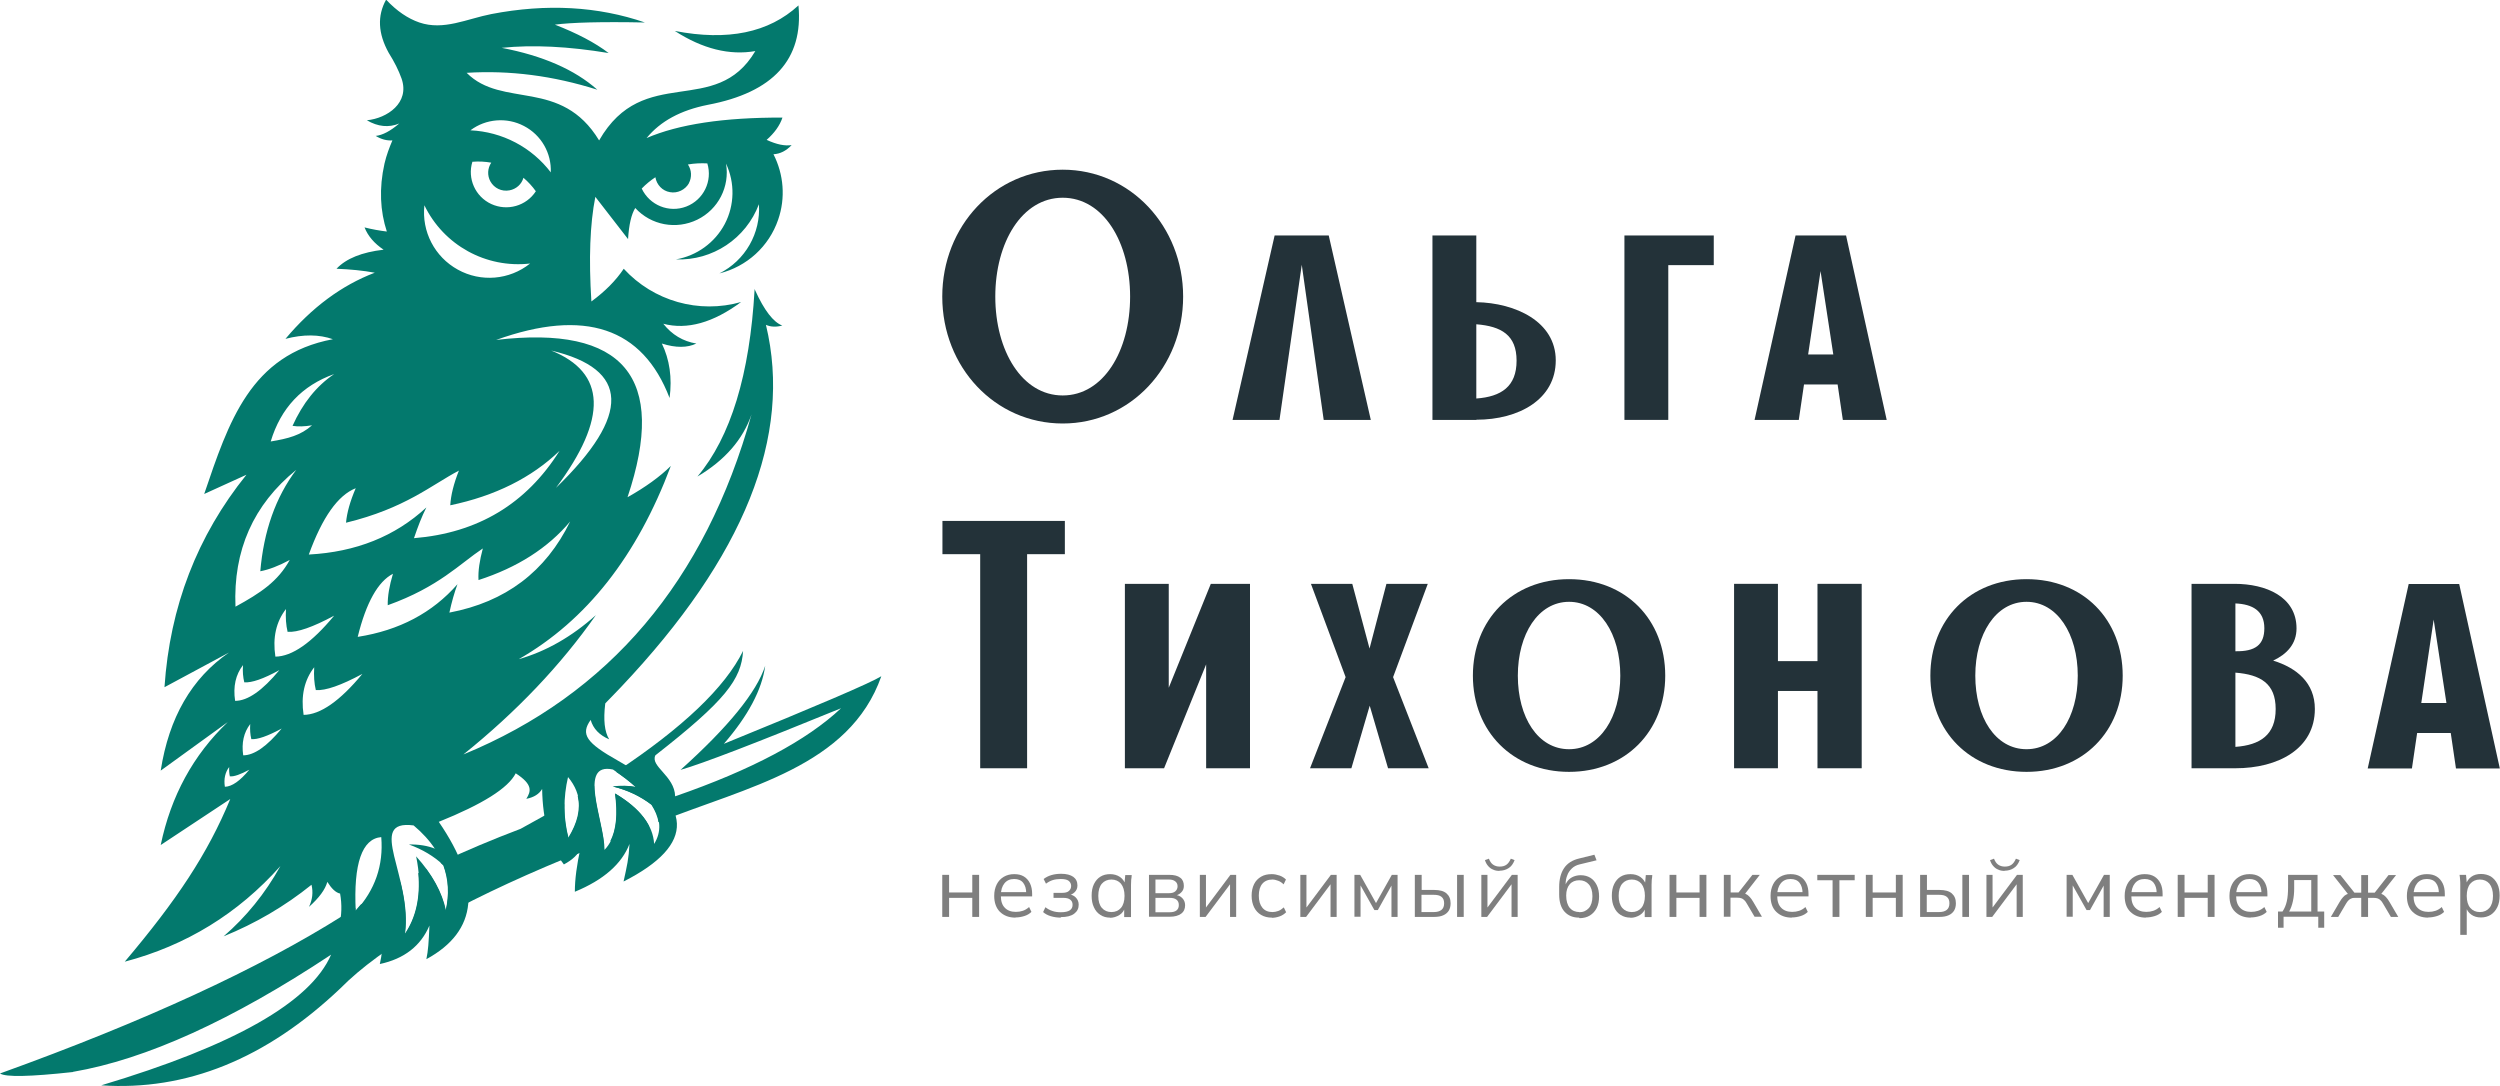 <?xml version="1.0" encoding="UTF-8"?>
<svg xmlns="http://www.w3.org/2000/svg" id="_Слой_2" data-name="Слой 2" viewBox="0 0 139.08 60.43">
  <defs>
    <style>
      .cls-1 {
        fill: #03796d;
        fill-rule: evenodd;
      }

      .cls-2 {
        fill: #7f7f7f;
      }

      .cls-3 {
        fill: #233239;
      }
    </style>
  </defs>
  <g id="_Слой_1-2" data-name="Слой 1">
    <g>
      <g>
        <path class="cls-2" d="m52.42,51.01v-2.34h.38v.98h1.29v-.98h.38v2.34h-.38v-1.06h-1.29v1.06h-.38Z"></path>
        <path class="cls-2" d="m56.5,51.05c-.37,0-.65-.11-.87-.32-.21-.21-.32-.51-.32-.89,0-.25.05-.46.14-.64.09-.18.22-.32.39-.42.17-.1.36-.15.58-.15s.39.04.54.13c.15.09.26.22.34.38.08.17.12.36.12.59v.14h-1.81v-.24h1.56l-.08.06c0-.25-.06-.44-.17-.58-.11-.14-.28-.21-.5-.21-.23,0-.41.08-.54.24-.13.16-.2.38-.2.66v.04c0,.29.07.51.22.66.14.15.35.23.61.23.14,0,.27-.02.39-.06.12-.04.24-.11.35-.21l.13.27c-.1.1-.23.18-.39.23-.16.05-.32.08-.5.08Z"></path>
        <path class="cls-2" d="m59.02,51.05c-.2,0-.39-.03-.56-.08s-.32-.13-.43-.23l.13-.27c.11.09.24.16.39.21.14.05.3.07.47.07.23,0,.4-.04.5-.11s.15-.17.15-.3-.04-.22-.13-.29c-.09-.07-.21-.1-.38-.1h-.55v-.28h.5c.15,0,.27-.03.35-.1s.13-.16.13-.28-.05-.22-.14-.29c-.09-.07-.24-.1-.44-.1-.16,0-.31.02-.44.06-.13.04-.26.11-.38.2l-.13-.26c.13-.1.27-.17.44-.22.17-.05.35-.07.54-.07.29,0,.51.06.67.17.15.11.23.27.23.48,0,.15-.05.27-.15.37s-.23.17-.4.18v-.06c.19,0,.34.06.45.17.11.11.17.24.17.41,0,.21-.08.37-.25.5s-.42.19-.75.19Z"></path>
        <path class="cls-2" d="m61.76,51.05c-.21,0-.39-.05-.54-.15-.16-.1-.28-.24-.36-.42-.09-.18-.13-.4-.13-.65s.04-.47.13-.65.21-.32.36-.41c.16-.1.34-.14.54-.14s.39.05.55.16c.15.11.26.25.3.44h-.06l.05-.55h.36c0,.09-.02.18-.03.27,0,.09-.01.18-.01.27v1.8h-.38v-.55h.05c-.05.18-.15.33-.31.43s-.34.16-.54.16Zm.07-.31c.22,0,.4-.08.53-.23.13-.15.2-.38.2-.67s-.07-.52-.2-.68c-.13-.15-.31-.23-.53-.23s-.4.08-.53.23c-.13.15-.2.38-.2.68s.07.52.2.67c.13.15.31.23.53.23Z"></path>
        <path class="cls-2" d="m63.92,51.01v-2.34h1.13c.27,0,.47.05.61.16.14.1.2.26.2.46,0,.15-.05.27-.16.37-.1.1-.24.16-.4.18v-.06c.19,0,.35.06.46.17.11.11.17.24.17.41,0,.2-.07.36-.22.47-.15.11-.36.17-.63.17h-1.16Zm.36-1.32h.75c.15,0,.27-.03.35-.1s.13-.16.13-.28-.04-.21-.13-.28-.2-.1-.35-.1h-.75v.77Zm0,1.06h.79c.16,0,.29-.03.38-.1s.13-.17.13-.3-.04-.23-.13-.3-.21-.1-.38-.1h-.79v.81Z"></path>
        <path class="cls-2" d="m66.75,51.01v-2.34h.34v1.99h-.13l1.49-1.99h.32v2.34h-.34v-1.99h.13l-1.49,1.99h-.32Z"></path>
        <path class="cls-2" d="m70.76,51.05c-.23,0-.43-.05-.6-.15s-.3-.24-.39-.42c-.09-.18-.14-.4-.14-.65s.05-.47.14-.65c.09-.18.22-.31.39-.41s.37-.14.59-.14c.15,0,.29.03.44.08.14.05.26.13.35.22l-.13.27c-.09-.09-.19-.16-.3-.2-.11-.04-.22-.07-.32-.07-.24,0-.43.08-.56.23s-.2.37-.2.67.07.51.2.67c.13.16.32.24.56.24.1,0,.21-.02.32-.06.11-.04.21-.11.31-.2l.13.27c-.1.1-.22.18-.36.23-.14.05-.29.08-.43.08Z"></path>
        <path class="cls-2" d="m72.34,51.01v-2.34h.34v1.99h-.13l1.49-1.99h.32v2.34h-.34v-1.99h.13l-1.49,1.99h-.32Z"></path>
        <path class="cls-2" d="m75.35,51.01v-2.34h.32l.88,1.57.88-1.57h.32v2.34h-.34v-1.92h.1l-.86,1.54h-.19l-.87-1.55h.1v1.92h-.34Z"></path>
        <path class="cls-2" d="m78.71,51.01v-2.34h.38v.84h.7c.3,0,.53.06.68.19.15.13.23.31.23.55,0,.16-.03.29-.1.41-.07.11-.17.2-.31.26-.13.06-.3.09-.5.09h-1.08Zm.38-.27h.67c.19,0,.33-.04.43-.12.1-.08.15-.2.15-.37s-.05-.28-.15-.36-.24-.11-.44-.11h-.67v.96Zm1.97.27v-2.34h.37v2.34h-.37Z"></path>
        <path class="cls-2" d="m82.41,51.01v-2.34h.34v1.99h-.13l1.49-1.99h.32v2.34h-.34v-1.99h.13l-1.49,1.99h-.32Zm1.01-2.56c-.13,0-.25-.02-.35-.07-.11-.04-.2-.11-.28-.2s-.14-.2-.18-.33l.22-.08c.06.15.13.26.23.33.1.07.22.11.37.11s.27-.03.37-.1c.1-.07.18-.18.25-.34l.21.08c-.08.21-.19.36-.34.45-.14.09-.31.14-.5.14Z"></path>
        <path class="cls-2" d="m87.85,51.05c-.34,0-.61-.11-.81-.33-.2-.22-.3-.54-.3-.96v-.41c0-.43.09-.78.27-1.05.18-.27.46-.45.84-.54l.85-.21.12.31-.95.23c-.17.04-.32.12-.43.23-.11.11-.2.23-.25.38-.06.15-.09.3-.09.47v.19h-.06c.04-.14.1-.26.18-.36.08-.1.19-.18.31-.23.12-.05.26-.08.41-.08.2,0,.38.05.53.14s.27.23.36.41c.09.18.13.39.13.63s-.04.46-.13.64c-.09.18-.22.32-.38.42-.16.1-.36.15-.58.15Zm0-.3c.23,0,.4-.08.54-.23.13-.15.2-.37.2-.66s-.07-.51-.2-.66c-.13-.15-.31-.23-.53-.23s-.4.07-.53.22c-.13.15-.2.36-.2.63,0,.3.07.53.2.69.13.15.31.23.54.23Z"></path>
        <path class="cls-2" d="m90.71,51.05c-.21,0-.39-.05-.55-.15-.16-.1-.28-.24-.36-.42-.09-.18-.13-.4-.13-.65s.04-.47.13-.65c.09-.18.21-.32.36-.41.16-.1.34-.14.55-.14s.39.05.55.16c.15.11.26.25.31.44h-.06l.05-.55h.36c0,.09-.02.18-.03.27,0,.09-.01.18-.01.27v1.8h-.38v-.55h.05c-.05.18-.15.33-.31.43s-.34.16-.54.16Zm.07-.31c.22,0,.4-.08.53-.23.13-.15.2-.38.2-.67s-.07-.52-.2-.68c-.13-.15-.31-.23-.53-.23s-.4.08-.53.23c-.13.15-.2.38-.2.68s.07.52.2.67c.13.15.31.23.53.23Z"></path>
        <path class="cls-2" d="m92.88,51.01v-2.34h.38v.98h1.29v-.98h.38v2.34h-.38v-1.06h-1.29v1.06h-.38Z"></path>
        <path class="cls-2" d="m95.9,51.01v-2.34h.38v.98h.44l.77-.98h.41l-.88,1.13-.1-.12c.09,0,.17.03.23.07.07.03.13.09.19.15s.13.16.2.28l.48.82h-.41l-.43-.73c-.05-.09-.1-.16-.15-.2-.05-.05-.1-.08-.16-.1-.06-.02-.14-.03-.23-.03h-.37v1.06h-.38Z"></path>
        <path class="cls-2" d="m99.69,51.05c-.37,0-.65-.11-.87-.32s-.32-.51-.32-.89c0-.25.05-.46.14-.64.09-.18.22-.32.39-.42.17-.1.36-.15.58-.15s.39.04.54.13c.15.09.26.22.34.38s.12.36.12.59v.14h-1.81v-.24h1.56l-.08.06c0-.25-.06-.44-.17-.58-.11-.14-.28-.21-.5-.21-.23,0-.41.08-.54.24-.13.16-.2.38-.2.66v.04c0,.29.07.51.22.66.14.15.35.23.61.23.14,0,.27-.02.39-.06.12-.04.24-.11.35-.21l.13.27c-.1.1-.23.18-.39.23-.16.05-.32.08-.5.08Z"></path>
        <path class="cls-2" d="m101.95,51.01v-2.04h-.85v-.3h2.08v.3h-.85v2.04h-.38Z"></path>
        <path class="cls-2" d="m103.8,51.01v-2.34h.38v.98h1.29v-.98h.38v2.34h-.38v-1.06h-1.29v1.06h-.38Z"></path>
        <path class="cls-2" d="m106.82,51.01v-2.34h.38v.84h.7c.3,0,.53.06.68.19.15.13.23.31.23.55,0,.16-.03.29-.1.41-.07.11-.17.2-.31.26-.13.06-.3.09-.5.09h-1.08Zm.38-.27h.67c.19,0,.33-.04.43-.12.1-.08.15-.2.15-.37s-.05-.28-.15-.36-.24-.11-.44-.11h-.67v.96Zm1.97.27v-2.34h.37v2.34h-.37Z"></path>
        <path class="cls-2" d="m110.51,51.01v-2.34h.34v1.99h-.13l1.49-1.99h.32v2.34h-.34v-1.99h.13l-1.49,1.99h-.32Zm1.01-2.56c-.13,0-.25-.02-.35-.07-.11-.04-.2-.11-.28-.2s-.14-.2-.18-.33l.22-.08c.06.15.13.26.23.33.1.07.22.11.37.11s.27-.03.37-.1c.1-.07.18-.18.25-.34l.21.08c-.08.21-.19.36-.34.45-.14.09-.31.14-.5.14Z"></path>
        <path class="cls-2" d="m114.97,51.01v-2.34h.32l.88,1.57.88-1.57h.32v2.34h-.34v-1.92h.1l-.86,1.54h-.19l-.87-1.55h.1v1.92h-.34Z"></path>
        <path class="cls-2" d="m119.39,51.05c-.37,0-.65-.11-.87-.32s-.32-.51-.32-.89c0-.25.05-.46.14-.64.09-.18.22-.32.39-.42.17-.1.36-.15.58-.15s.39.04.54.13c.15.09.26.22.34.38s.12.36.12.59v.14h-1.81v-.24h1.56l-.08.06c0-.25-.06-.44-.17-.58-.11-.14-.28-.21-.5-.21-.23,0-.41.08-.54.24-.13.16-.2.38-.2.66v.04c0,.29.07.51.22.66.14.15.35.23.61.23.14,0,.27-.02.39-.06.12-.04.24-.11.35-.21l.13.27c-.1.1-.23.18-.39.23-.16.05-.32.08-.5.08Z"></path>
        <path class="cls-2" d="m121.15,51.01v-2.34h.38v.98h1.29v-.98h.38v2.34h-.38v-1.06h-1.29v1.06h-.38Z"></path>
        <path class="cls-2" d="m125.22,51.05c-.37,0-.65-.11-.87-.32s-.32-.51-.32-.89c0-.25.05-.46.14-.64.09-.18.22-.32.39-.42.17-.1.36-.15.58-.15s.39.04.54.13c.15.09.26.22.34.38s.12.36.12.59v.14h-1.81v-.24h1.56l-.08.06c0-.25-.06-.44-.17-.58-.11-.14-.28-.21-.5-.21-.23,0-.41.08-.54.24-.13.16-.2.38-.2.66v.04c0,.29.07.51.22.66.14.15.35.23.61.23.14,0,.27-.02.39-.06.12-.04.24-.11.35-.21l.13.27c-.1.1-.23.18-.39.23-.16.05-.32.08-.5.08Z"></path>
        <path class="cls-2" d="m126.73,51.61v-.9h.25c.11-.16.19-.35.24-.57.05-.22.07-.48.07-.78v-.69h1.64v2.04h.37v.9h-.33v-.61h-1.93v.61h-.32Zm.61-.9h1.24v-1.75h-.95v.46c0,.25-.02.48-.07.71-.05.23-.12.42-.21.58Z"></path>
        <path class="cls-2" d="m129.67,51.01l.48-.82c.07-.12.14-.22.2-.28.06-.07.12-.12.19-.15.07-.03.14-.06.23-.07l-.09.12-.89-1.13h.41l.78.98h.38v-.98h.38v.98h.37l.77-.98h.42l-.89,1.13-.1-.12c.09,0,.17.03.24.07.07.03.13.09.19.15s.13.16.2.28l.48.82h-.41l-.43-.73c-.05-.09-.1-.16-.15-.2-.05-.05-.1-.08-.16-.1-.06-.02-.13-.03-.22-.03h-.31v1.06h-.38v-1.06h-.32c-.09,0-.16,0-.22.03-.06.02-.11.05-.16.1-.05.05-.1.11-.15.2l-.43.73h-.41Z"></path>
        <path class="cls-2" d="m135.09,51.05c-.37,0-.65-.11-.87-.32s-.32-.51-.32-.89c0-.25.05-.46.14-.64.09-.18.22-.32.39-.42.17-.1.36-.15.58-.15s.39.04.54.13c.15.09.26.22.34.38s.12.36.12.59v.14h-1.81v-.24h1.56l-.08.06c0-.25-.06-.44-.17-.58-.11-.14-.28-.21-.5-.21-.23,0-.41.08-.54.24-.13.16-.2.38-.2.66v.04c0,.29.07.51.22.66.14.15.35.23.61.23.14,0,.27-.02.39-.06.12-.04.24-.11.35-.21l.13.27c-.1.1-.23.18-.39.23-.16.05-.32.08-.5.08Z"></path>
        <path class="cls-2" d="m136.87,52.01v-2.8c0-.09,0-.18-.01-.27,0-.09-.02-.18-.03-.27h.36l.05.55h-.06c.05-.18.15-.33.3-.44s.33-.16.54-.16.39.05.55.14c.15.1.27.23.36.41.09.18.13.4.13.65s-.04.47-.13.65c-.09.18-.21.32-.36.42-.16.1-.34.15-.55.15s-.39-.05-.54-.16-.25-.25-.3-.43h.05v1.56h-.38Zm1.09-1.27c.22,0,.4-.08.53-.23.13-.15.2-.38.2-.67s-.07-.52-.2-.68c-.13-.15-.31-.23-.53-.23s-.4.08-.53.23c-.13.15-.2.38-.2.68s.07.52.2.67c.13.15.31.23.53.23Z"></path>
      </g>
      <g>
        <path class="cls-3" d="m59.24,28.98v1.85h-2.1v11.91h-2.61v-11.91h-2.1v-1.85h6.82Z"></path>
        <path class="cls-3" d="m65.02,32.48v5.78l2.34-5.78h2.18v10.26h-2.44v-5.78l-2.34,5.78h-2.18v-10.26h2.44Z"></path>
        <path class="cls-3" d="m79.5,42.74h-2.28l-1.02-3.48-1.02,3.48h-2.3l1.98-5.07-1.93-5.19h2.3l.96,3.6.94-3.6h2.3l-1.93,5.19,1.98,5.07Z"></path>
        <path class="cls-3" d="m92.64,37.59c0,3.1-2.22,5.35-5.35,5.35s-5.35-2.24-5.35-5.35,2.2-5.37,5.35-5.37,5.35,2.24,5.35,5.37Zm-2.5,0c0-2.32-1.14-4.11-2.85-4.11s-2.85,1.79-2.85,4.11,1.12,4.09,2.85,4.09,2.85-1.79,2.85-4.09Z"></path>
        <path class="cls-3" d="m103.57,32.48v10.26h-2.46v-4.3h-2.2v4.3h-2.44v-10.26h2.44v4.3h2.2v-4.3h2.46Z"></path>
        <path class="cls-3" d="m118.09,37.59c0,3.1-2.22,5.35-5.35,5.35s-5.35-2.24-5.35-5.35,2.2-5.37,5.35-5.37,5.35,2.24,5.35,5.37Zm-2.5,0c0-2.32-1.14-4.11-2.85-4.11s-2.85,1.79-2.85,4.11,1.12,4.09,2.85,4.09,2.85-1.79,2.85-4.09Z"></path>
        <path class="cls-3" d="m124.36,42.74h-2.44v-10.26h2.4c1.73,0,3.44.71,3.44,2.48,0,.86-.53,1.43-1.3,1.79,1.32.41,2.32,1.24,2.32,2.69,0,2.22-2.04,3.3-4.42,3.3Zm0-9.16v2.65c1.1.02,1.61-.35,1.61-1.28,0-.98-.67-1.34-1.61-1.38Zm2.24,5.86c0-1.42-.85-1.91-2.24-2.02v4.13c1.38-.1,2.24-.67,2.24-2.1Z"></path>
        <path class="cls-3" d="m136.34,40.78h-1.87l-.29,1.97h-2.46l2.28-10.26h2.81l2.26,10.26h-2.44l-.29-1.97Zm-.24-1.67l-.71-4.64-.69,4.64h1.39Z"></path>
      </g>
      <g>
        <path class="cls-3" d="m65.82,16.5c0,3.91-2.93,7.06-6.7,7.06s-6.7-3.14-6.7-7.06,2.93-7.06,6.7-7.06,6.7,3.16,6.7,7.06Zm-2.95,0c0-3.03-1.49-5.5-3.75-5.5s-3.75,2.48-3.75,5.5,1.49,5.5,3.75,5.5,3.75-2.46,3.75-5.5Z"></path>
        <path class="cls-3" d="m73.64,23.36l-1.22-8.63-1.24,8.63h-2.61l2.34-10.26h3.01l2.34,10.26h-2.61Z"></path>
        <path class="cls-3" d="m82.13,23.36h-2.44v-10.26h2.44v3.71c2.18.04,4.42,1.08,4.42,3.24s-2.04,3.3-4.42,3.3Zm2.24-3.3c0-1.42-.85-1.91-2.24-2.02v4.13c1.39-.1,2.24-.67,2.24-2.1Z"></path>
        <path class="cls-3" d="m95.35,14.75h-2.54v8.61h-2.44v-10.26h4.97v1.65Z"></path>
        <path class="cls-3" d="m102.23,21.39h-1.87l-.29,1.97h-2.46l2.28-10.26h2.81l2.26,10.26h-2.44l-.29-1.97Zm-.24-1.67l-.71-4.64-.69,4.64h1.4Z"></path>
      </g>
      <path class="cls-1" d="m38.32,10.2c.18-.34.16-.74-.05-1.05.35-.06.71-.08,1.08-.06.3.98-.21,2.03-1.17,2.4-.96.37-2.04-.07-2.48-1,.23-.24.49-.45.76-.63.07.42.39.76.81.83.42.08.85-.13,1.06-.5m-11,1.16c-.89-.41-1.34-1.42-1.05-2.35.36-.03.71-.01,1.05.05-.21.31-.23.71-.05,1.04.21.38.63.58,1.06.5.38-.07.68-.34.78-.7.26.22.49.47.69.75-.53.82-1.59,1.12-2.48.71Zm3.32-1.75c-1.07-1.41-2.71-2.27-4.48-2.35.86-.65,2.03-.74,2.98-.24.96.5,1.54,1.51,1.49,2.59Zm.98,37.02c-.29-1.1-.3-2.23-.03-3.39.82.98.83,2.11.03,3.39Zm-11.84,4.06c-.13-2.64.35-4.02,1.42-4.11.13,1.58-.35,2.95-1.42,4.11Zm15.6-6.89c-.38-.08-.81-.08-1.28-.03.81.19,1.53.53,2.16,1.02.5.77.54,1.49.12,2.17-.06-1.04-.78-1.98-2.16-2.8.2,1.47,0,2.51-.6,3.13,0-1.58-1.52-4.9.47-4.47.51.34.94.66,1.29.99Zm-11.18,3.43c-.41-.17-.9-.25-1.46-.24.74.27,1.39.65,1.93,1.16.29.79.33,1.62.13,2.52-.21-1.02-.76-2.02-1.66-3.02.36,1.76.15,3.2-.62,4.34.44-3.19-2.21-6.41.48-6.06.49.41.89.85,1.19,1.31Zm6.45-27.72c3.07,1.23,3.16,3.77.27,7.64,4.19-4.06,4.1-6.61-.27-7.64Zm-17.86,23.69c.23.02.58-.11,1.07-.37-.52.63-.97.94-1.36.95-.07-.44.02-.81.24-1.1-.01.2,0,.37.04.53Zm12.25-15.08c2.49-.52,4.52-1.53,6.08-3.03-1.85,2.95-4.55,4.57-8.1,4.86.22-.65.44-1.22.69-1.71-1.74,1.61-3.92,2.48-6.54,2.62.75-2.07,1.62-3.3,2.61-3.69-.31.72-.49,1.36-.54,1.92,3.29-.8,4.74-2.09,6.28-2.9-.29.73-.45,1.38-.48,1.93Zm-8.78-4.41c.57-1.27,1.34-2.23,2.32-2.89-1.79.64-2.97,1.89-3.53,3.75.97-.16,1.67-.34,2.3-.9-.42.07-.79.08-1.09.03Zm-.27,11.45c.54.04,1.4-.26,2.59-.9-1.25,1.51-2.34,2.27-3.27,2.28-.16-1.06.04-1.94.59-2.65-.03.47,0,.9.09,1.27Zm-2.03,5.97c.36.03.92-.17,1.7-.59-.82.99-1.53,1.49-2.14,1.49-.1-.69.03-1.27.39-1.74-.02.31,0,.59.06.83Zm-.38-3.16c.41.03,1.06-.19,1.95-.68-.94,1.14-1.76,1.71-2.46,1.71-.12-.8.03-1.46.44-1.99-.03.36,0,.67.07.96Zm3.98.43c.54.04,1.4-.26,2.59-.9-1.25,1.51-2.34,2.27-3.27,2.28-.16-1.06.04-1.94.59-2.65-.03.47,0,.9.09,1.27Zm-3.09-6.6c.19-2.24.85-4.12,2-5.65-2.39,1.94-3.51,4.48-3.38,7.61,1.39-.76,2.36-1.4,3.02-2.6-.61.33-1.16.54-1.64.63Zm12.14.48c2.16-.7,3.86-1.78,5.1-3.26-1.36,2.79-3.6,4.48-6.72,5.07.13-.6.28-1.12.45-1.58-1.39,1.59-3.24,2.57-5.55,2.93.47-1.91,1.13-3.08,1.96-3.51-.2.67-.3,1.25-.29,1.75,2.84-1.02,4-2.3,5.29-3.16-.18.68-.27,1.26-.24,1.76Zm7.05,6.88c-.11.9-.04,1.56.22,1.98-.54-.23-.89-.59-1.03-1.08-.57.8-.26,1.27,1.54,2.28,4.25,2.41,4.34,4.65.29,6.71.19-.87.29-1.27.33-2.09-.43,1.11-1.44,2-3.04,2.66,0-.7.11-1.5.31-2.42-.11.33-.42.63-.92.9-.78-1.01-1.18-2.41-1.21-4.2-.16.28-.46.47-.88.55.26-.42.38-.79-.59-1.42-.42.83-1.85,1.72-4.28,2.7,2.42,3.53,2.18,6.08-.69,7.64.1-.48.13-.93.17-1.87-.48,1.13-1.4,1.85-2.76,2.14.23-.99.23-2.23,0-3.73-.49,1.15-1.24,1.69-2.26,1.62.14-.6.16-1.2.05-1.81-.24-.05-.47-.27-.71-.65-.12.43-.46.89-1.02,1.39.19-.4.24-.81.14-1.23-1.49,1.2-3.12,2.15-4.89,2.87,1.25-1.08,2.31-2.38,3.16-3.91-2.36,2.65-5.25,4.42-8.66,5.32,2.9-3.43,4.61-6,5.87-9.05l-3.87,2.56c.57-2.73,1.81-5.01,3.73-6.84l-3.73,2.7c.46-2.95,1.72-5.14,3.8-6.57l-3.59,1.93c.3-4.48,1.82-8.42,4.56-11.82l-2.35,1.07c1.36-4,2.57-7.75,7.16-8.61-.76-.27-1.64-.28-2.64-.02,1.47-1.75,3.13-2.98,4.97-3.68-.65-.12-1.37-.19-2.13-.22.54-.57,1.41-.92,2.62-1.06-.52-.35-.87-.76-1.06-1.24.43.11.84.18,1.24.23-.37-1.13-.44-2.4-.13-3.78.11-.47.27-.89.44-1.29-.31.02-.62-.06-.93-.25.38-.04.82-.27,1.31-.69-.58.24-1.19.18-1.8-.18,1.13-.11,2.4-.97,1.93-2.32-.16-.45-.4-.93-.72-1.44-.59-1.07-.64-2.05-.14-2.95.59.63,1.21,1.05,1.85,1.27,1.35.46,2.63-.2,4.01-.47,3.07-.59,5.92-.43,8.54.47-2.44-.05-4.1,0-5.01.12,1.23.48,2.23,1,2.99,1.58-2.24-.37-4.22-.47-5.95-.29,2.29.44,4.06,1.21,5.32,2.33-2.46-.78-4.88-1.09-7.27-.94,1.99,2,5.25.27,7.37,3.76,2.48-4.32,6.47-1.22,8.69-4.97-1.43.25-2.93-.12-4.48-1.12,2.94.57,5.23.1,6.88-1.42.28,3-1.4,4.84-5.04,5.53-1.51.3-2.64.91-3.41,1.85,1.78-.77,4.3-1.15,7.56-1.14-.15.45-.45.86-.88,1.24.56.26,1.02.35,1.39.29-.3.32-.64.49-1.01.51.57,1.12.68,2.43.26,3.64-.51,1.49-1.74,2.61-3.27,2.99,1.44-.72,2.31-2.24,2.2-3.85-.72,1.91-2.58,3.15-4.62,3.07,1.16-.2,2.17-.93,2.72-1.97.55-1.05.57-2.29.07-3.36.22,1.28-.43,2.55-1.6,3.12-1.17.57-2.57.31-3.45-.65-.22.36-.35.93-.4,1.73l-1.82-2.35c-.3,1.51-.37,3.45-.22,5.82.76-.56,1.36-1.16,1.8-1.82,1.65,1.8,4.18,2.52,6.53,1.85-1.55,1.15-3,1.56-4.33,1.21.48.61,1.1.98,1.84,1.1-.5.24-1.14.25-1.92,0,.43.89.58,1.9.43,3.03-1.5-3.92-4.72-5-9.65-3.23,7.11-.84,9.55,2.08,7.31,8.75,1-.56,1.8-1.14,2.41-1.74-1.88,5.01-4.69,8.59-8.46,10.75,1.51-.43,2.95-1.25,4.29-2.45-1.96,2.79-4.41,5.37-7.37,7.75,8.11-3.34,13.45-9.65,16.03-18.92-.48,1.4-1.48,2.55-3.01,3.46,1.85-2.2,2.91-5.67,3.18-10.41,0-.02,0-.03,0-.03h0s0,0,0,0c0,0,.01.03.03.08.51,1.12,1.01,1.77,1.51,1.96-.34.09-.64.08-.91-.04,1.49,6.18-1.2,12.9-8.07,20.16-.32.34-.61.63-.86.89Zm-10.06-27.73c1.07,2.22,3.43,3.52,5.88,3.24-1.15.92-2.74,1.05-4.02.34-1.29-.71-2.02-2.12-1.86-3.58Z"></path>
      <path class="cls-1" d="m36.1,45.96c-.69.27-1.41.55-2.15.84.33-.63.42-1.51.26-2.66.93.55,1.56,1.16,1.89,1.81m-1.81-3.02c3.7-2.45,6.05-4.69,7.05-6.72-.1,1.59-.98,2.76-4.88,5.81-.3.62,1.07,1.14,1.1,2.28,4.25-1.47,7.33-3.11,9.23-4.9-4.7,1.92-7.68,3.07-8.93,3.43,2.66-2.39,4.23-4.32,4.71-5.79-.18,1.33-.95,2.78-2.3,4.34,5.2-2.12,8.12-3.37,8.76-3.76-1.77,5.04-7.47,6.15-12.4,8.12-.04-.31-.18-.64-.39-.97-.63-.48-1.35-.82-2.16-1.02.47-.06.9-.05,1.28.03-.31-.28-.67-.56-1.08-.84ZM4.05,59.64c-2.38.26-3.73.29-4.05.08,8.04-2.9,14.4-5.83,19.09-8.79.22-.14.45-.28.68-.42,0,.05,0,.11,0,.16.1-.11.2-.23.29-.34.72-.43,1.46-.84,2.22-1.24.21.89.37,1.88.23,2.88.63-.92.88-2.05.76-3.39.15-.07.3-.15.45-.22.55.76.91,1.53,1.07,2.3.21-.89.16-1.73-.13-2.52-.05-.05-.11-.1-.16-.15,1.41-.66,2.9-1.29,4.46-1.88.85-.46,1.66-.92,2.43-1.37-.01.63.06,1.26.22,1.87.52-.84.7-1.61.53-2.32.31-.19.62-.38.92-.56,0,.9.44,2.25.54,3.21-.69.27-1.4.54-2.13.81-6.07,2.51-10.25,4.92-12.54,7.24-4.13,3.92-8.57,5.71-13.3,5.39,7.39-2.21,11.65-4.63,12.79-7.27-5.51,3.65-10.29,5.82-14.36,6.52Z"></path>
    </g>
  </g>
</svg>
